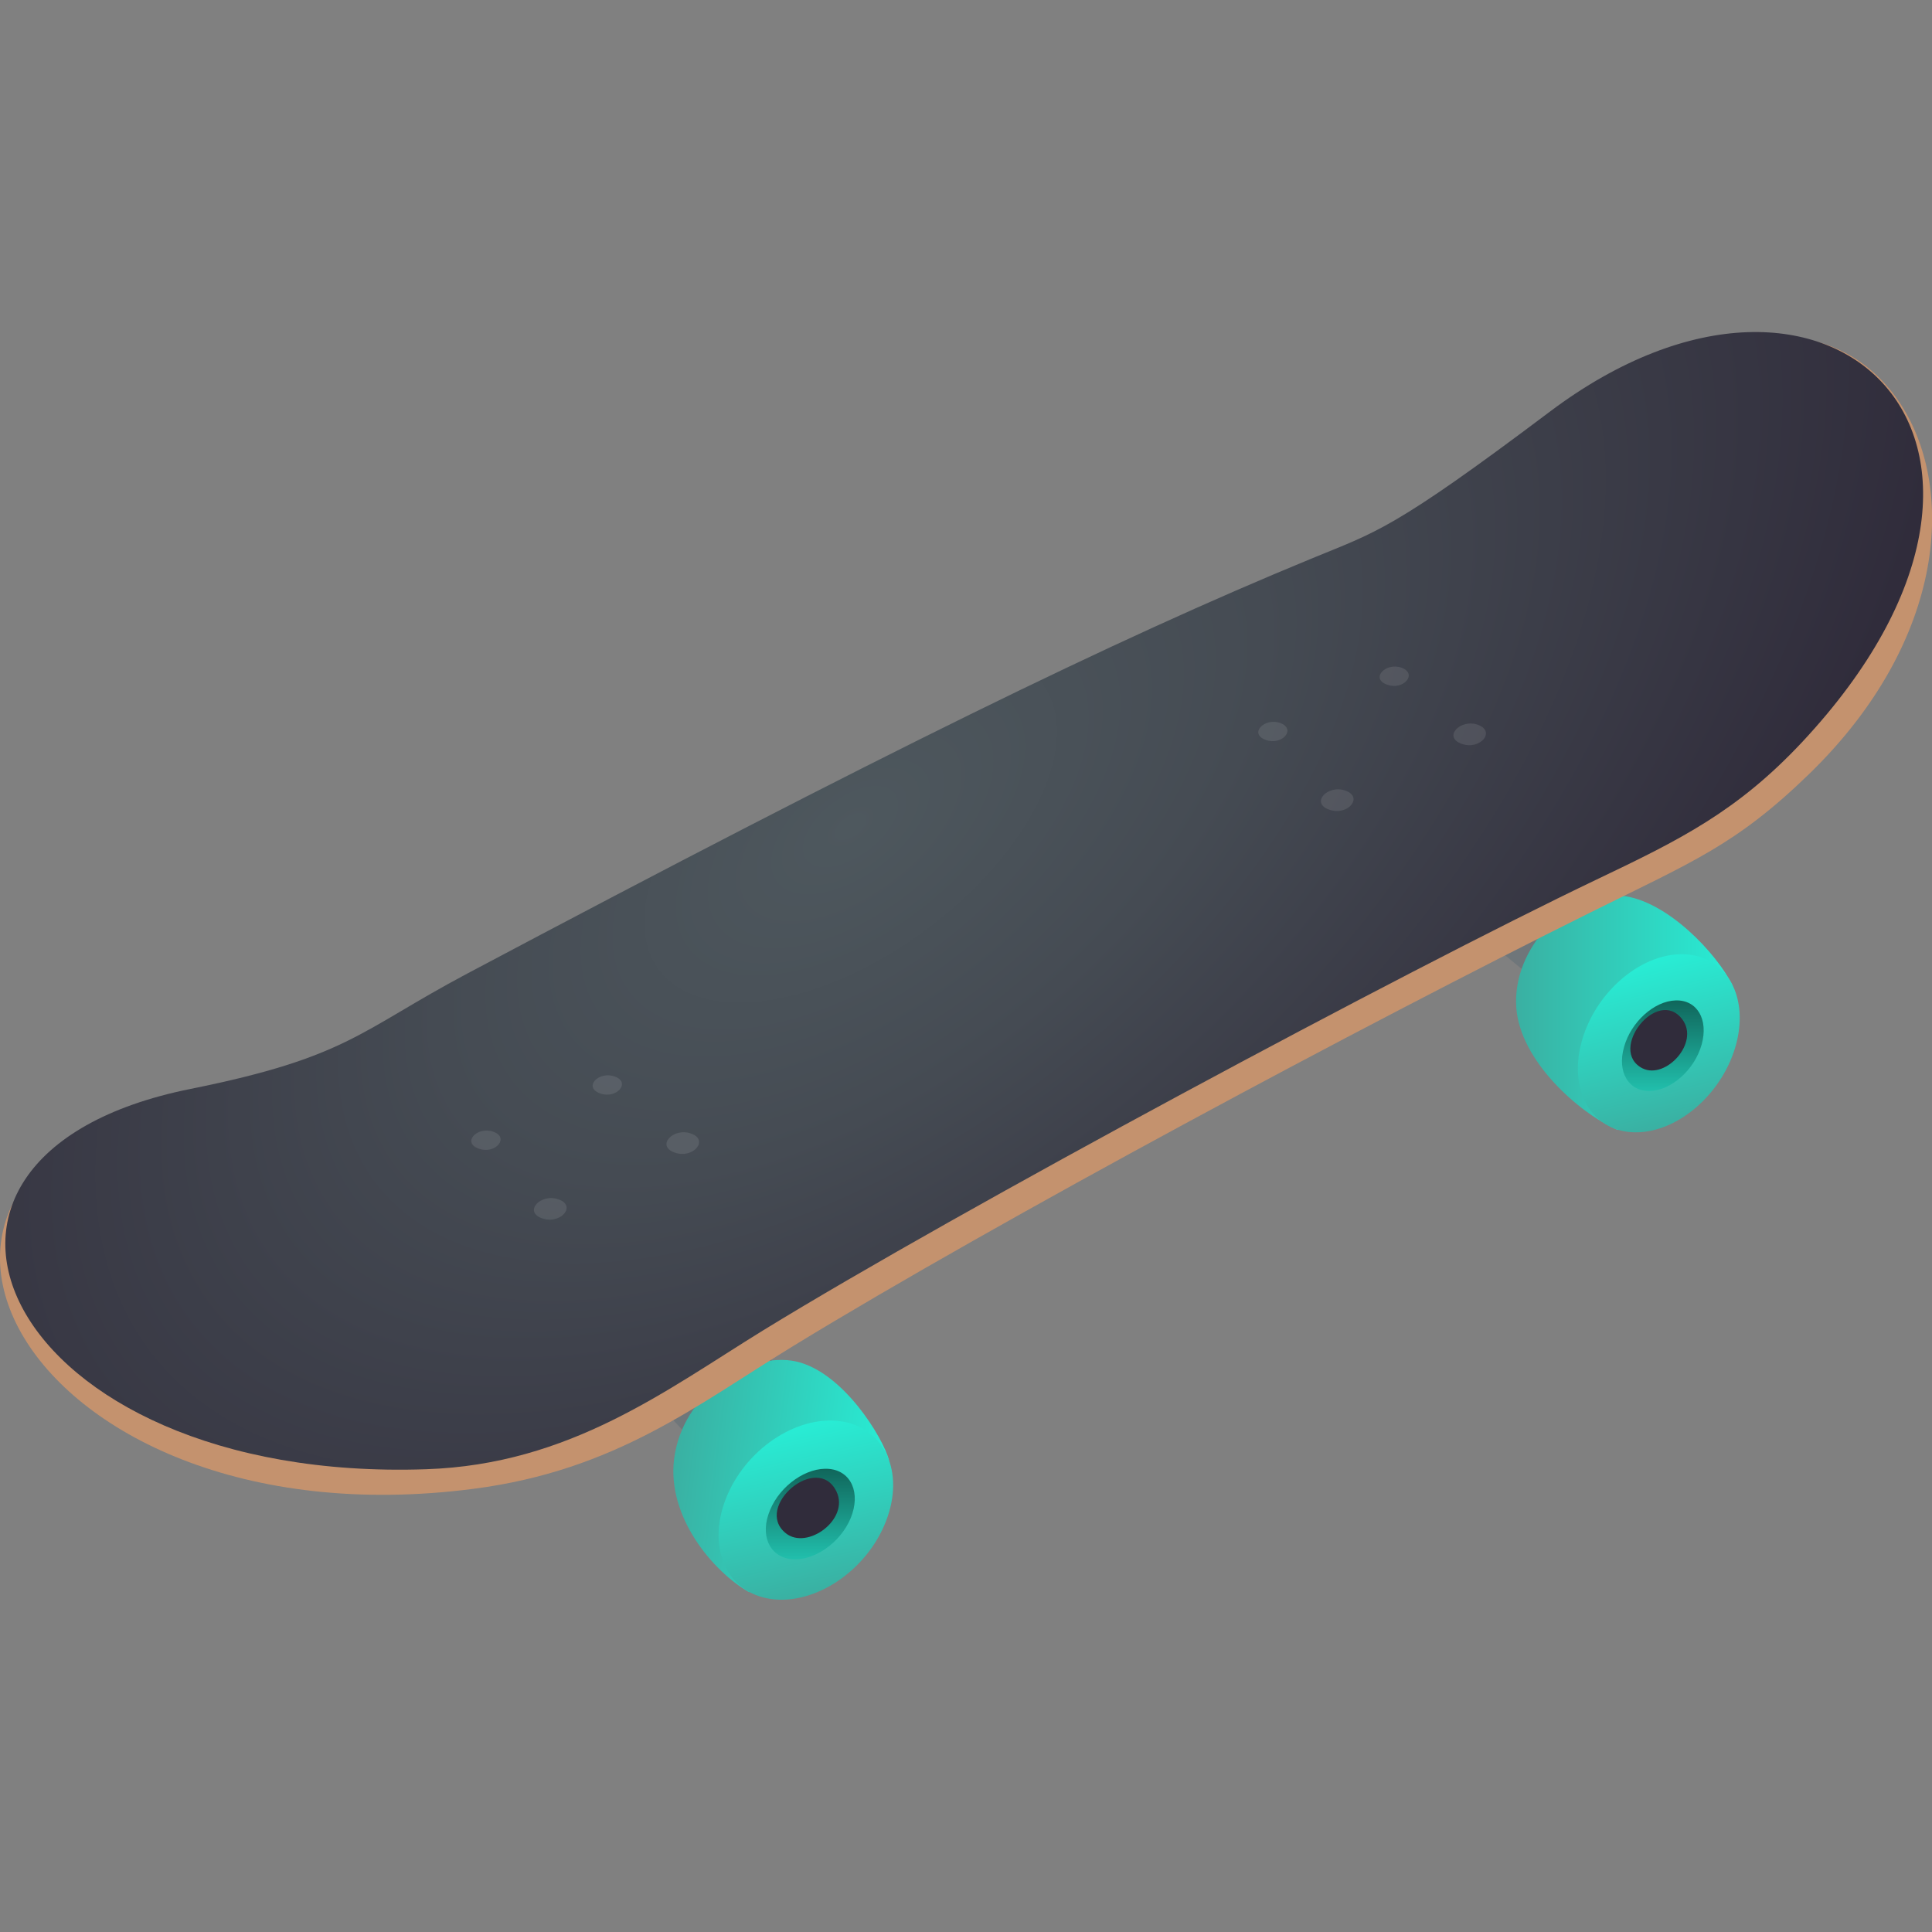 <?xml version="1.0" encoding="utf-8"?>
<!-- Generator: Adobe Illustrator 24.1.2, SVG Export Plug-In . SVG Version: 6.00 Build 0)  -->
<svg version="1.1" id="Layer_1" xmlns="http://www.w3.org/2000/svg" xmlns:xlink="http://www.w3.org/1999/xlink" x="0px" y="0px"
	 width="64px" height="64px" viewBox="0 0 64 64" style="enable-background:new 0 0 64 64;" xml:space="preserve">
<rect x="0" y="0" width="64" height="64" fill="#808080" stroke="none"/>
<polygon fill="#6F767A" points="26.32,46.55 24.68,43.34 20.12,44.72 24.14,49 "/>
<linearGradient id="SVGID_1_" gradientUnits="userSpaceOnUse" x1="-53.283" y1="85.668" x2="-46.224" y2="85.668" gradientTransform="matrix(0.992 0.126 -0.126 0.992 85.945 -29.798)">
	<stop  offset="0" style="stop-color:#3AB0A2"/>
	<stop  offset="1" style="stop-color:#28EDD5"/>
</linearGradient>
<path fill="url(#SVGID_1_)" d="M29.45,48.37c-0.2-0.75-1.52-2.92-3.08-3.27c-1.54-0.34-3.76,1.03-4.04,3.23c-0.24,1.92,1.29,3.73,2.48,4.41
	C25.78,52.77,28.62,50.54,29.45,48.37z"/>
<linearGradient id="SVGID_2_" gradientUnits="userSpaceOnUse" x1="-172.108" y1="89.596" x2="-174.383" y2="83.933" gradientTransform="matrix(0.992 0.126 -0.399 0.958 233.159 -11.267)">
	<stop  offset="0" style="stop-color:#3AB0A2"/>
	<stop  offset="1" style="stop-color:#28EDD5"/>
</linearGradient>
<path fill="url(#SVGID_2_)" d="M29.35,50.39c-0.63,1.63-2.33,2.78-3.8,2.58c-1.47-0.2-2.14-1.68-1.51-3.31c0.63-1.63,2.33-2.78,3.8-2.58
	C29.31,47.29,29.98,48.77,29.35,50.39z"/>
<linearGradient id="SVGID_3_" gradientUnits="userSpaceOnUse" x1="26.842" y1="51.65" x2="26.842" y2="48.65">
	<stop  offset="0" style="stop-color:#21BFAC"/>
	<stop  offset="1" style="stop-color:#10665B"/>
</linearGradient>
<path fill="url(#SVGID_3_)" d="M28.18,50.29c-0.34,0.82-1.22,1.43-1.96,1.36c-0.74-0.08-1.06-0.8-0.71-1.63c0.34-0.82,1.22-1.43,1.96-1.36
	C28.2,48.73,28.52,49.46,28.18,50.29z"/>
<path fill="#302C3B" d="M27.71,49.41c-0.63-1.31-2.76,0.51-1.68,1.38C26.74,51.36,28.15,50.33,27.71,49.41z"/>
<polygon fill="#6F767A" points="53.62,31.08 52.21,28.99 48.71,30.7 51.87,33.3 "/>
<linearGradient id="SVGID_4_" gradientUnits="userSpaceOnUse" x1="50.222" y1="33.54" x2="57.39" y2="33.54">
	<stop  offset="0" style="stop-color:#3AB0A2"/>
	<stop  offset="1" style="stop-color:#28EDD5"/>
</linearGradient>
<path fill="url(#SVGID_4_)" d="M57.39,32.64c-0.5-1.03-2.17-2.83-3.69-2.97c-1.76-0.16-3.62,1.73-3.47,3.72c0.13,1.74,2.04,3.46,3.35,4.04
	C54.5,37.33,56.84,34.81,57.39,32.64z"/>
<linearGradient id="SVGID_5_" gradientUnits="userSpaceOnUse" x1="-83.83" y1="37.399" x2="-85.391" y2="31.725" gradientTransform="matrix(1 0 -0.275 1 149.066 0)">
	<stop  offset="0" style="stop-color:#3AB0A2"/>
	<stop  offset="1" style="stop-color:#28EDD5"/>
</linearGradient>
<path fill="url(#SVGID_5_)" d="M57.52,34.56c-0.42,1.63-1.91,2.95-3.33,2.95s-2.23-1.32-1.81-2.95c0.42-1.63,1.91-2.95,3.33-2.95
	C57.13,31.61,57.94,32.93,57.52,34.56z"/>
<linearGradient id="SVGID_6_" gradientUnits="userSpaceOnUse" x1="55.084" y1="36.146" x2="55.084" y2="33.146">
	<stop  offset="0" style="stop-color:#21BFAC"/>
	<stop  offset="1" style="stop-color:#10665B"/>
</linearGradient>
<path fill="url(#SVGID_6_)" d="M56.37,34.6c-0.23,0.83-1,1.52-1.71,1.54c-0.71,0.02-1.1-0.63-0.86-1.46c0.23-0.83,1-1.52,1.71-1.54
	C56.22,33.12,56.6,33.77,56.37,34.6z"/>
<path fill="#302C3B" d="M55.73,33.77c-0.82-1.1-2.49,1.02-1.32,1.62C55.18,35.77,56.31,34.54,55.73,33.77z"/>
<path fill="#C4926E" d="M52.44,14.8c-4.46,4.94-39.82,20.73-45.09,21.41c-13.58,1.76-6.91,15.08,8.33,13.11
	c4.72-0.61,7.42-2.79,10.61-4.74c6.84-4.18,18.87-10.62,26.41-14.36c3.37-1.68,4.8-2.22,7.24-4.59
	C69.08,16.74,61.14,5.16,52.44,14.8z"/>
<radialGradient id="SVGID_7_" cx="-2795.887" cy="-2087.477" r="353.762" gradientTransform="matrix(0.097 -0.069 0.034 0.054 370.35 -52.809)" gradientUnits="userSpaceOnUse">
	<stop  offset="0" style="stop-color:#4E585E"/>
	<stop  offset="0.376" style="stop-color:#454B53"/>
	<stop  offset="1" style="stop-color:#302C3B"/>
</radialGradient>
<path fill="url(#SVGID_7_)" d="M51.35,13.63c-5.25,3.95-5.74,3.98-7.92,4.88c-6.51,2.68-14.27,6.48-27.95,13.74
	c-3.56,1.89-3.94,2.77-9.16,3.82c-11.22,2.25-6.16,13.08,7.8,12.6c4.76-0.16,7.96-2.63,11.16-4.6c6.53-4.01,21.24-11.89,27.6-14.93
	c2.77-1.32,4.67-2.26,6.83-4.57C68.86,14.77,60.68,6.62,51.35,13.63z"/>
<path opacity="0.1" fill="#FFFFFF" d="M48.96,24.01c-0.59-0.21-1.17,0.41-0.54,0.63C49.03,24.86,49.56,24.23,48.96,24.01z"/>
<path opacity="0.1" fill="#FFFFFF" d="M46.43,22.12c-0.53-0.19-1.05,0.36-0.48,0.56C46.49,22.88,46.97,22.32,46.43,22.12z"/>
<path opacity="0.1" fill="#FFFFFF" d="M42.41,23.95c-0.53-0.19-1.05,0.36-0.48,0.56C42.47,24.71,42.95,24.15,42.41,23.95z"/>
<path opacity="0.1" fill="#FFFFFF" d="M44.57,26.19c-0.59-0.21-1.17,0.41-0.54,0.63C44.64,27.04,45.18,26.41,44.57,26.19z"/>
<path opacity="0.1" fill="#FFFFFF" d="M22.89,37.55c-0.59-0.21-1.17,0.41-0.54,0.63C22.96,38.4,23.5,37.76,22.89,37.55z"/>
<path opacity="0.1" fill="#FFFFFF" d="M20.36,35.66c-0.53-0.19-1.05,0.36-0.48,0.56C20.43,36.42,20.91,35.85,20.36,35.66z"/>
<path opacity="0.1" fill="#FFFFFF" d="M16.34,37.49c-0.53-0.19-1.05,0.36-0.48,0.56C16.41,38.25,16.89,37.68,16.34,37.49z"/>
<path opacity="0.1" fill="#FFFFFF" d="M18.5,39.73c-0.59-0.21-1.17,0.41-0.54,0.63C18.58,40.57,19.11,39.94,18.5,39.73z"/>
</svg>
